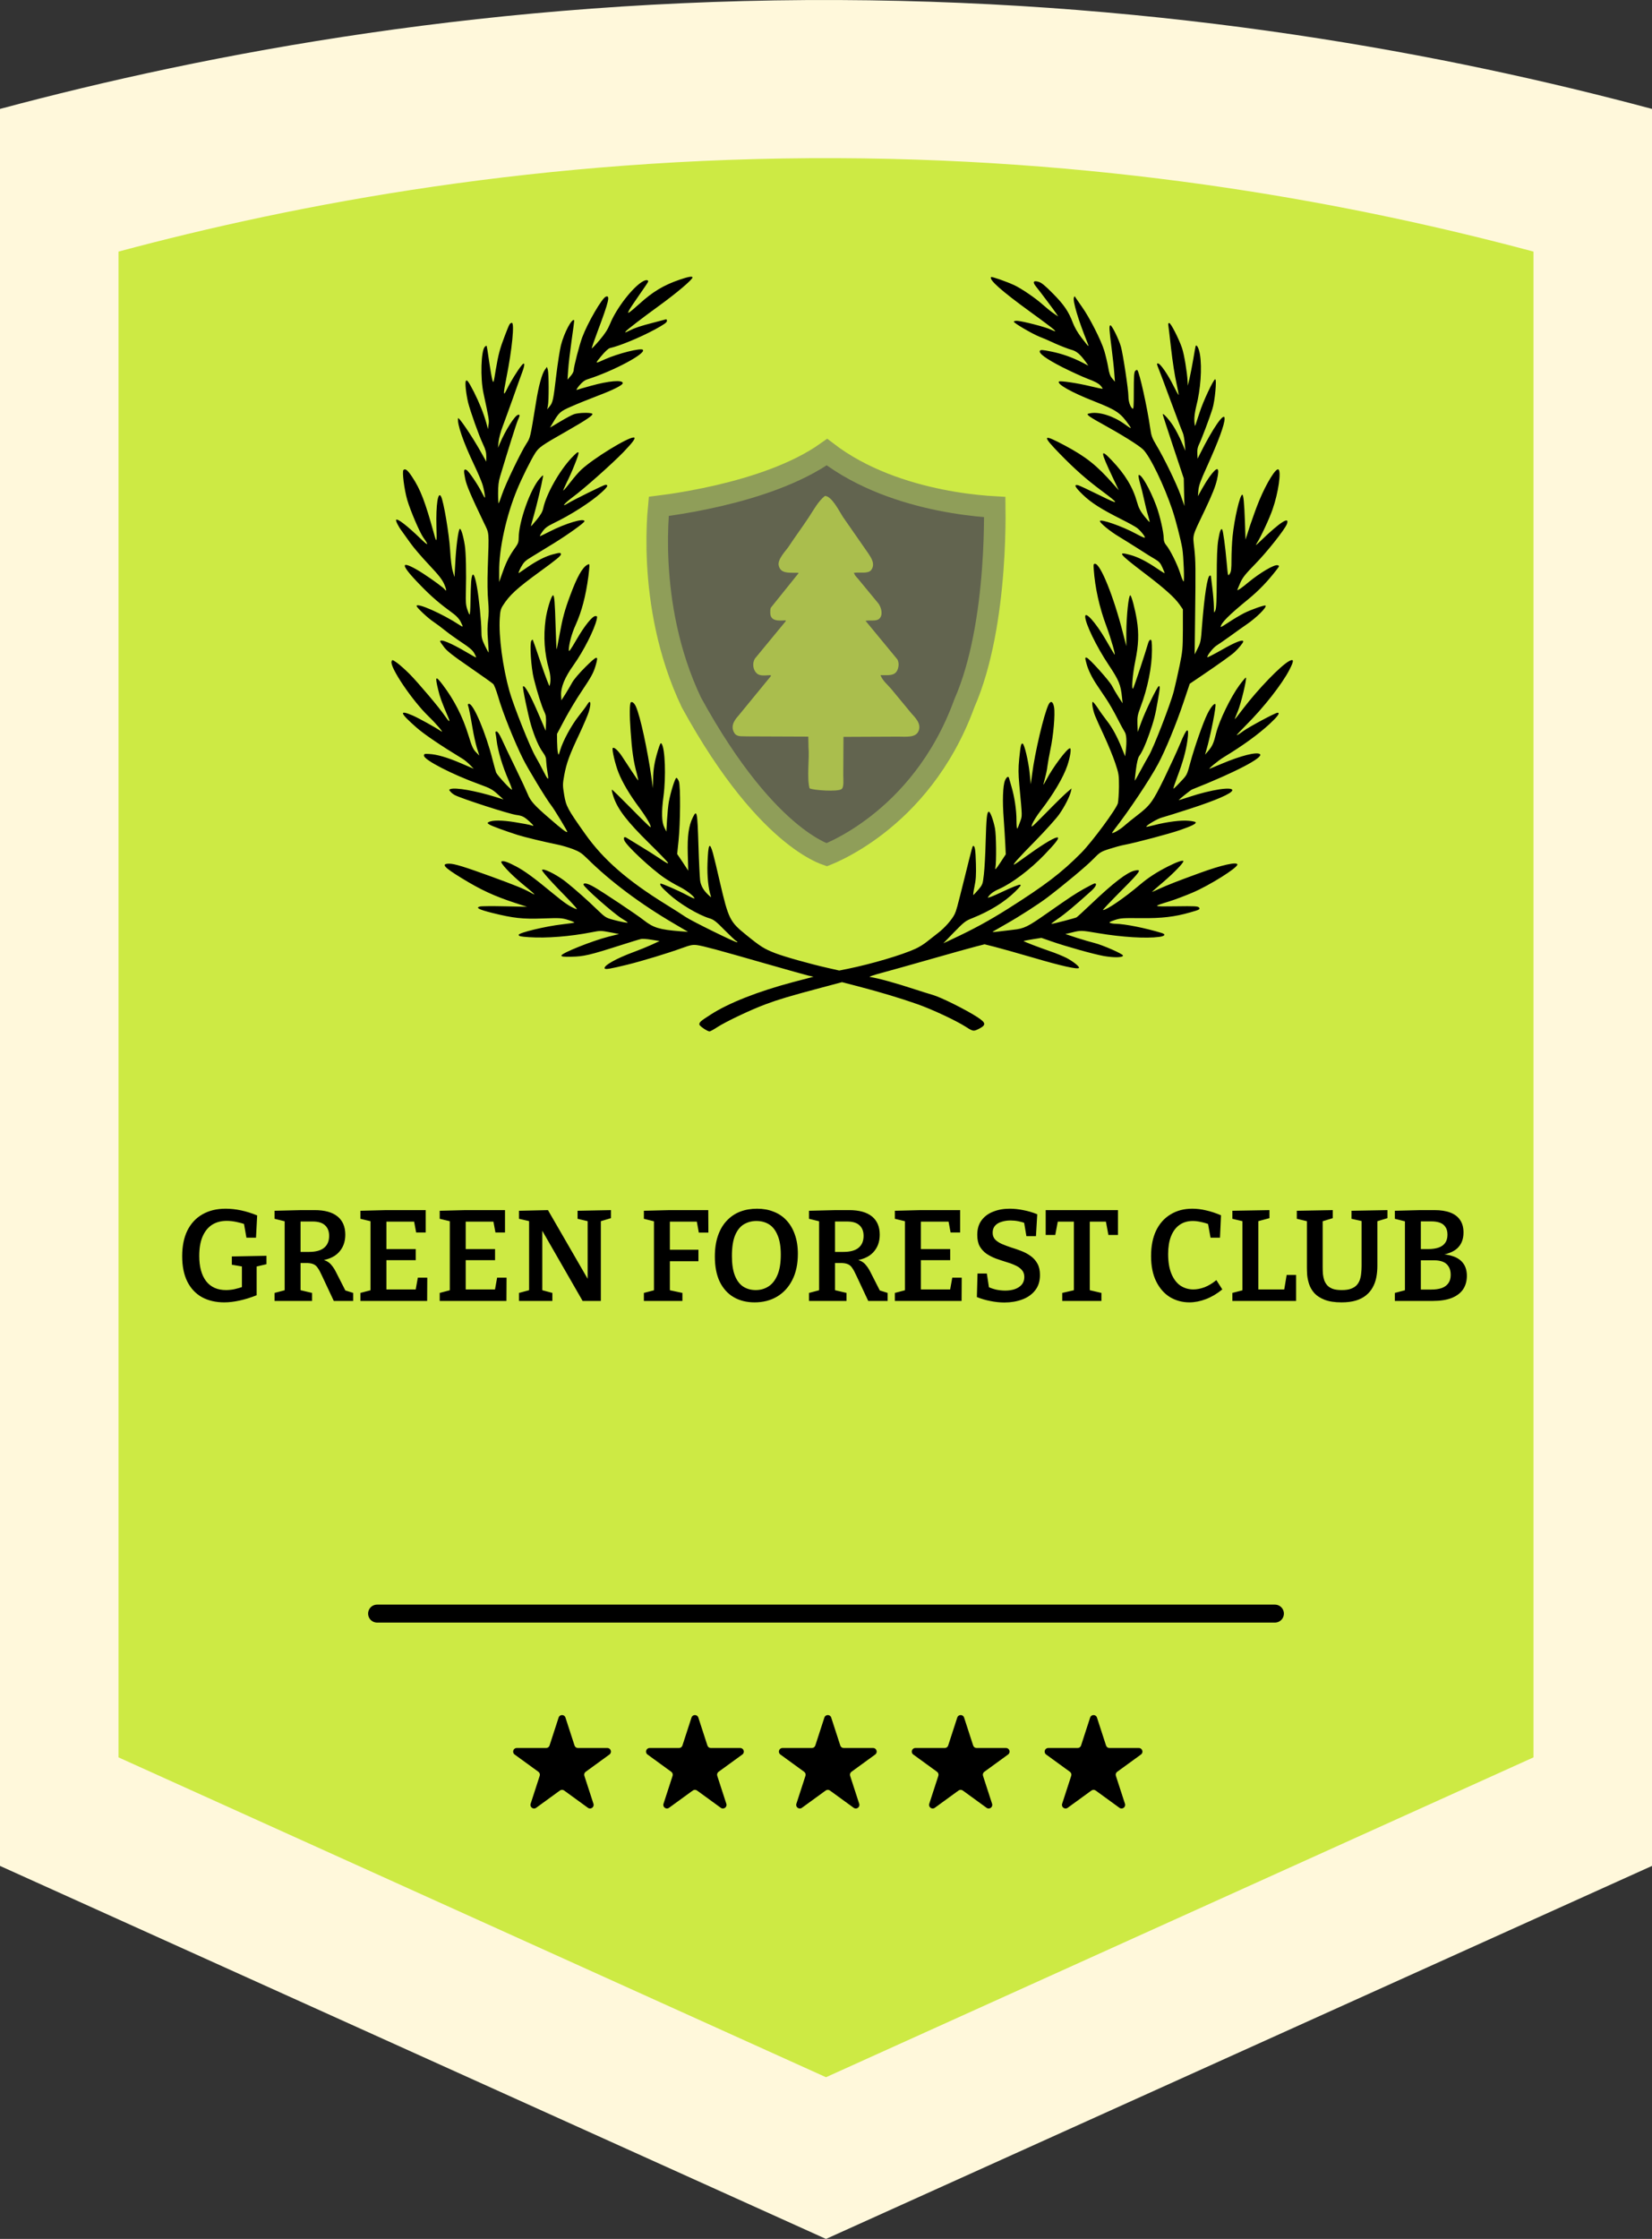<?xml version="1.0" encoding="UTF-8"?> <svg xmlns="http://www.w3.org/2000/svg" width="460" height="623" viewBox="0 0 460 623" fill="none"><rect x="0" y="0" width="460" height="623" fill="#333333" stroke="none"/><path d="M460 519.208L230 623.008L0 519.208V30.308C57.9 14.808 137.8 -0.392 233.5 0.008C325.9 0.408 403.3 15.108 460 30.308C460 193.308 460 356.208 460 519.208Z" fill="#FFF8DB"></path><path d="M427 489.008L230 578.008L33 489.008V70.008C82.6 56.708 151 43.708 233 44.008C312.2 44.308 378.4 57.008 427 70.008C427 209.708 427 349.308 427 489.008Z" fill="#CDEA44"></path><path d="M155.549 477.927C155.848 477.006 157.152 477.006 157.451 477.927L159.98 485.71C160.114 486.122 160.498 486.401 160.931 486.401H169.115C170.083 486.401 170.486 487.641 169.703 488.21L163.082 493.021C162.731 493.275 162.585 493.727 162.718 494.139L165.247 501.922C165.547 502.843 164.492 503.609 163.709 503.04L157.088 498.229C156.737 497.975 156.263 497.975 155.912 498.229L149.291 503.04C148.508 503.609 147.453 502.843 147.753 501.922L150.282 494.139C150.415 493.727 150.269 493.275 149.918 493.021L143.297 488.21C142.514 487.641 142.917 486.401 143.885 486.401H152.069C152.502 486.401 152.886 486.122 153.02 485.71L155.549 477.927Z" fill="black"></path><path d="M192.549 477.927C192.848 477.006 194.152 477.006 194.451 477.927L196.98 485.71C197.114 486.122 197.498 486.401 197.931 486.401H206.115C207.083 486.401 207.486 487.641 206.703 488.21L200.082 493.021C199.731 493.275 199.585 493.727 199.718 494.139L202.247 501.922C202.547 502.843 201.492 503.609 200.709 503.04L194.088 498.229C193.737 497.975 193.263 497.975 192.912 498.229L186.291 503.04C185.508 503.609 184.453 502.843 184.753 501.922L187.282 494.139C187.415 493.727 187.269 493.275 186.918 493.021L180.297 488.21C179.514 487.641 179.917 486.401 180.885 486.401H189.069C189.502 486.401 189.886 486.122 190.02 485.71L192.549 477.927Z" fill="black"></path><path d="M229.549 477.927C229.848 477.006 231.152 477.006 231.451 477.927L233.98 485.71C234.114 486.122 234.498 486.401 234.931 486.401H243.115C244.083 486.401 244.486 487.641 243.703 488.21L237.082 493.021C236.731 493.275 236.585 493.727 236.718 494.139L239.247 501.922C239.547 502.843 238.492 503.609 237.709 503.04L231.088 498.229C230.737 497.975 230.263 497.975 229.912 498.229L223.291 503.04C222.508 503.609 221.453 502.843 221.753 501.922L224.282 494.139C224.415 493.727 224.269 493.275 223.918 493.021L217.297 488.21C216.514 487.641 216.917 486.401 217.885 486.401H226.069C226.502 486.401 226.886 486.122 227.02 485.71L229.549 477.927Z" fill="black"></path><path d="M266.549 477.927C266.848 477.006 268.152 477.006 268.451 477.927L270.98 485.71C271.114 486.122 271.498 486.401 271.931 486.401H280.115C281.083 486.401 281.486 487.641 280.703 488.21L274.082 493.021C273.731 493.275 273.585 493.727 273.718 494.139L276.247 501.922C276.547 502.843 275.492 503.609 274.709 503.04L268.088 498.229C267.737 497.975 267.263 497.975 266.912 498.229L260.291 503.04C259.508 503.609 258.453 502.843 258.753 501.922L261.282 494.139C261.415 493.727 261.269 493.275 260.918 493.021L254.297 488.21C253.514 487.641 253.917 486.401 254.885 486.401H263.069C263.502 486.401 263.886 486.122 264.02 485.71L266.549 477.927Z" fill="black"></path><path d="M303.549 477.927C303.848 477.006 305.152 477.006 305.451 477.927L307.98 485.71C308.114 486.122 308.498 486.401 308.931 486.401H317.115C318.083 486.401 318.486 487.641 317.703 488.21L311.082 493.021C310.731 493.275 310.585 493.727 310.718 494.139L313.247 501.922C313.547 502.843 312.492 503.609 311.709 503.04L305.088 498.229C304.737 497.975 304.263 497.975 303.912 498.229L297.291 503.04C296.508 503.609 295.453 502.843 295.753 501.922L298.282 494.139C298.415 493.727 298.269 493.275 297.918 493.021L291.297 488.21C290.514 487.641 290.917 486.401 291.885 486.401H300.069C300.502 486.401 300.886 486.122 301.02 485.71L303.549 477.927Z" fill="black"></path><path d="M105 449H355" stroke="black" stroke-width="5" stroke-linecap="round"></path><path d="M62.428 362.396C60.076 362.396 58.012 361.916 56.236 360.956C54.484 359.972 53.128 358.532 52.168 356.636C51.208 354.716 50.728 352.352 50.728 349.544C50.728 346.76 51.208 344.384 52.168 342.416C53.152 340.448 54.544 338.948 56.344 337.916C58.168 336.86 60.34 336.332 62.86 336.332C64.228 336.332 65.644 336.488 67.108 336.8C68.596 337.112 70.096 337.58 71.608 338.204L71.284 344.396H68.62L67.864 340.112L68.548 340.76C67.636 340.448 66.712 340.196 65.776 340.004C64.84 339.812 63.964 339.716 63.148 339.716C61.54 339.716 60.16 340.088 59.008 340.832C57.88 341.576 57.004 342.68 56.38 344.144C55.78 345.584 55.48 347.36 55.48 349.472C55.48 352.472 56.116 354.812 57.388 356.492C58.684 358.148 60.532 358.976 62.932 358.976C63.7 358.976 64.492 358.892 65.308 358.724C66.148 358.532 67.012 358.28 67.9 357.968L67.36 358.904V351.74L68.08 352.532L64.552 351.92V349.616L74.2 349.436V351.776L70.996 352.532L71.464 351.74V360.416C69.832 361.064 68.248 361.556 66.712 361.892C65.2 362.228 63.772 362.396 62.428 362.396ZM76.456 362V359.768L79.876 358.868L79.264 359.768V339.068L80.092 340.04L76.456 339.14V336.908L83.872 336.728H87.616C90.424 336.728 92.548 337.316 93.988 338.492C95.428 339.668 96.148 341.36 96.148 343.568C96.148 345.584 95.524 347.24 94.276 348.536C93.052 349.832 91.144 350.612 88.552 350.876V350.372C89.488 350.42 90.256 350.588 90.856 350.876C91.456 351.164 91.948 351.56 92.332 352.064C92.74 352.544 93.124 353.132 93.484 353.828L96.4 359.552L95.14 358.76L98.344 359.768V362H92.944L89.668 355.016C89.236 354.056 88.84 353.324 88.48 352.82C88.144 352.292 87.712 351.932 87.184 351.74C86.68 351.524 85.96 351.428 85.024 351.452H82.936L83.692 350.804V359.768L83.08 358.868L86.896 359.768V362H76.456ZM83.692 349.472L82.936 348.356H86.068C87.892 348.356 89.272 347.984 90.208 347.24C91.168 346.472 91.648 345.356 91.648 343.892C91.648 342.62 91.264 341.636 90.496 340.94C89.752 340.244 88.6 339.896 87.04 339.896H82.936L83.692 339.212V349.472ZM116.346 355.52H118.974L118.938 362H100.362V359.768L103.782 358.868L103.17 359.768V339.068L103.782 339.968L100.362 339.14V336.908L107.526 336.728H118.542V342.956H115.878L115.194 339.284L116.058 339.932H106.878L107.598 339.212V348.284L106.878 347.564H115.77V350.66H106.878L107.598 349.868V359.516L106.878 358.796H116.49L115.626 359.516L116.346 355.52ZM138.424 355.52H141.052L141.016 362H122.44V359.768L125.86 358.868L125.248 359.768V339.068L125.86 339.968L122.44 339.14V336.908L129.604 336.728H140.62V342.956H137.956L137.272 339.284L138.136 339.932H128.956L129.676 339.212V348.284L128.956 347.564H137.848V350.66H128.956L129.676 349.868V359.516L128.956 358.796H138.568L137.704 359.516L138.424 355.52ZM160.826 336.908L170.114 336.728V338.96L166.658 340.004L167.306 339.032V362H162.23L150.386 341.408L150.998 341.372V359.768L150.314 358.832L153.806 359.768V362H144.518V359.768L148.01 358.832L147.326 359.768V339.068L147.794 339.896L144.518 339.14V336.908L152.582 336.728L164.282 356.96H163.634V339.032L164.318 339.968L160.826 339.14V336.908ZM179.288 362V359.768L182.6 358.904L182.096 359.552V339.068L182.744 340.004L179.288 339.14V336.908L186.452 336.728H197.216L197.252 342.992H194.588L193.94 339.428L194.768 339.932H185.804L186.524 339.212V348.392L185.804 347.744H194.48V350.948H185.804L186.524 350.228V359.552L185.948 358.904L190.016 359.768V362H179.288ZM210.104 362.396C207.896 362.396 205.964 361.916 204.308 360.956C202.652 359.996 201.356 358.568 200.42 356.672C199.508 354.776 199.052 352.436 199.052 349.652C199.052 347.444 199.34 345.512 199.916 343.856C200.492 342.176 201.308 340.784 202.364 339.68C203.42 338.552 204.656 337.712 206.072 337.16C207.512 336.608 209.096 336.332 210.824 336.332C212.504 336.332 214.028 336.608 215.396 337.16C216.788 337.688 217.976 338.48 218.96 339.536C219.968 340.592 220.748 341.9 221.3 343.46C221.876 345.02 222.164 346.832 222.164 348.896C222.164 351.728 221.648 354.152 220.616 356.168C219.608 358.16 218.204 359.696 216.404 360.776C214.604 361.856 212.504 362.396 210.104 362.396ZM210.428 358.976C211.724 358.976 212.888 358.652 213.92 358.004C214.976 357.356 215.816 356.312 216.44 354.872C217.088 353.432 217.412 351.512 217.412 349.112C217.412 346.88 217.112 345.08 216.512 343.712C215.936 342.32 215.144 341.312 214.136 340.688C213.128 340.064 211.952 339.752 210.608 339.752C209.336 339.752 208.172 340.064 207.116 340.688C206.084 341.312 205.268 342.344 204.668 343.784C204.092 345.2 203.804 347.108 203.804 349.508C203.804 351.74 204.08 353.552 204.632 354.944C205.184 356.336 205.952 357.356 206.936 358.004C207.944 358.652 209.108 358.976 210.428 358.976ZM225.272 362V359.768L228.692 358.868L228.08 359.768V339.068L228.908 340.04L225.272 339.14V336.908L232.688 336.728H236.432C239.24 336.728 241.364 337.316 242.804 338.492C244.244 339.668 244.964 341.36 244.964 343.568C244.964 345.584 244.34 347.24 243.092 348.536C241.868 349.832 239.96 350.612 237.368 350.876V350.372C238.304 350.42 239.072 350.588 239.672 350.876C240.272 351.164 240.764 351.56 241.148 352.064C241.556 352.544 241.94 353.132 242.3 353.828L245.216 359.552L243.956 358.76L247.16 359.768V362H241.76L238.484 355.016C238.052 354.056 237.656 353.324 237.296 352.82C236.96 352.292 236.528 351.932 236 351.74C235.496 351.524 234.776 351.428 233.84 351.452H231.752L232.508 350.804V359.768L231.896 358.868L235.712 359.768V362H225.272ZM232.508 349.472L231.752 348.356H234.884C236.708 348.356 238.088 347.984 239.024 347.24C239.984 346.472 240.464 345.356 240.464 343.892C240.464 342.62 240.08 341.636 239.312 340.94C238.568 340.244 237.416 339.896 235.856 339.896H231.752L232.508 339.212V349.472ZM265.162 355.52H267.79L267.754 362H249.178V359.768L252.598 358.868L251.986 359.768V339.068L252.598 339.968L249.178 339.14V336.908L256.342 336.728H267.358V342.956H264.694L264.01 339.284L264.874 339.932H255.694L256.414 339.212V348.284L255.694 347.564H264.586V350.66H255.694L256.414 349.868V359.516L255.694 358.796H265.306L264.442 359.516L265.162 355.52ZM276.404 343.028C276.404 343.796 276.644 344.432 277.124 344.936C277.604 345.416 278.228 345.824 278.996 346.16C279.788 346.496 280.652 346.82 281.588 347.132C282.548 347.42 283.484 347.744 284.396 348.104C285.332 348.464 286.184 348.92 286.952 349.472C287.744 350.024 288.38 350.732 288.86 351.596C289.34 352.436 289.58 353.492 289.58 354.764C289.58 356.516 289.124 357.956 288.212 359.084C287.324 360.212 286.124 361.052 284.612 361.604C283.124 362.156 281.48 362.432 279.68 362.432C278.432 362.432 277.148 362.3 275.828 362.036C274.532 361.796 273.26 361.424 272.012 360.92L272.192 354.368H274.784L275.468 358.832L275.036 358.04C275.804 358.4 276.608 358.676 277.448 358.868C278.288 359.036 279.104 359.12 279.896 359.12C280.88 359.12 281.768 358.988 282.56 358.724C283.376 358.436 284.024 358.016 284.504 357.464C284.984 356.888 285.224 356.18 285.224 355.34C285.224 354.524 284.984 353.864 284.504 353.36C284.048 352.832 283.424 352.4 282.632 352.064C281.864 351.704 281.012 351.392 280.076 351.128C279.14 350.84 278.204 350.528 277.268 350.192C276.332 349.832 275.468 349.388 274.676 348.86C273.908 348.308 273.284 347.624 272.804 346.808C272.348 345.968 272.12 344.9 272.12 343.604C272.12 341.972 272.516 340.628 273.308 339.572C274.1 338.492 275.18 337.688 276.548 337.16C277.916 336.608 279.452 336.332 281.156 336.332C282.356 336.332 283.604 336.464 284.9 336.728C286.22 336.968 287.528 337.352 288.824 337.88L288.464 343.964H285.8L285.116 339.896L285.656 340.436C285.008 340.172 284.312 339.968 283.568 339.824C282.848 339.68 282.116 339.608 281.372 339.608C280.508 339.608 279.692 339.728 278.924 339.968C278.156 340.184 277.544 340.544 277.088 341.048C276.632 341.552 276.404 342.212 276.404 343.028ZM295.783 362V359.768L299.851 358.832L299.023 359.948V339.212L299.923 339.932H293.695L294.703 339.068L293.839 343.64H291.175V336.728H311.299V343.64H308.635L307.807 339.212L308.779 339.932H302.551L303.451 339.212V359.948L302.659 358.832L306.691 359.768V362H295.783ZM331.173 362.396C329.229 362.396 327.441 361.916 325.809 360.956C324.201 359.972 322.917 358.52 321.957 356.6C320.997 354.68 320.517 352.316 320.517 349.508C320.517 346.748 320.985 344.384 321.921 342.416C322.881 340.448 324.225 338.948 325.953 337.916C327.681 336.86 329.697 336.332 332.001 336.332C333.249 336.332 334.521 336.488 335.817 336.8C337.137 337.088 338.529 337.544 339.993 338.168L339.705 344.396H337.077L336.285 340.076L337.041 340.832C336.153 340.472 335.289 340.208 334.449 340.04C333.633 339.848 332.865 339.752 332.145 339.752C330.681 339.752 329.433 340.124 328.401 340.868C327.393 341.588 326.613 342.644 326.061 344.036C325.533 345.404 325.269 347.036 325.269 348.932C325.269 351.116 325.569 352.94 326.169 354.404C326.769 355.868 327.597 356.972 328.653 357.716C329.733 358.436 330.945 358.796 332.289 358.796C333.273 358.796 334.317 358.592 335.421 358.184C336.525 357.752 337.617 357.092 338.697 356.204L340.353 358.796C338.889 359.996 337.365 360.896 335.781 361.496C334.221 362.096 332.685 362.396 331.173 362.396ZM358.271 354.764H360.899V362H343.151V359.768L346.499 358.904L345.959 359.768V339.068L346.499 339.932L343.151 339.14V336.908L353.483 336.728V338.96L349.883 339.932L350.387 339.068V359.516L349.667 358.796H358.127L357.479 359.516L358.271 354.764ZM376.329 336.908L386.337 336.728V338.96L383.025 339.968L383.529 338.852V352.244C383.529 353.348 383.433 354.404 383.241 355.412C383.049 356.42 382.713 357.356 382.233 358.22C381.777 359.06 381.165 359.792 380.397 360.416C379.653 361.04 378.705 361.532 377.553 361.892C376.425 362.228 375.093 362.396 373.557 362.396C371.637 362.396 370.065 362.156 368.841 361.676C367.617 361.196 366.657 360.572 365.961 359.804C365.289 359.036 364.809 358.208 364.521 357.32C364.233 356.432 364.053 355.58 363.981 354.764C363.933 353.948 363.909 353.252 363.909 352.676V338.852L364.413 339.932L361.101 339.14V336.908L371.109 336.728V338.96L367.833 339.968L368.301 338.852V352.676C368.301 353.3 368.325 353.924 368.373 354.548C368.445 355.148 368.565 355.712 368.733 356.24C368.925 356.768 369.213 357.248 369.597 357.68C369.981 358.088 370.497 358.412 371.145 358.652C371.793 358.868 372.621 358.976 373.629 358.976C374.661 358.976 375.501 358.856 376.149 358.616C376.821 358.376 377.361 358.04 377.769 357.608C378.177 357.152 378.477 356.636 378.669 356.06C378.861 355.484 378.981 354.872 379.029 354.224C379.101 353.576 379.137 352.916 379.137 352.244V338.852L379.569 339.86L376.329 339.14V336.908ZM400.169 349.364L400.457 348.932C402.137 348.956 403.565 349.184 404.741 349.616C405.941 350.048 406.853 350.708 407.477 351.596C408.125 352.484 408.449 353.624 408.449 355.016C408.449 356.456 408.101 357.704 407.405 358.76C406.709 359.792 405.653 360.596 404.237 361.172C402.821 361.724 401.045 362 398.909 362H388.397V359.768L391.817 358.868L391.205 359.768V339.068L391.961 340.04L388.397 339.14V336.908L395.453 336.728H399.413C401.165 336.728 402.641 336.956 403.841 337.412C405.041 337.868 405.953 338.564 406.577 339.5C407.201 340.412 407.513 341.564 407.513 342.956C407.513 344.852 406.913 346.34 405.713 347.42C404.513 348.476 402.665 349.124 400.169 349.364ZM398.549 339.86H394.913L395.633 339.176V348.212L394.913 347.564H397.721C398.801 347.564 399.737 347.432 400.529 347.168C401.321 346.904 401.933 346.484 402.365 345.908C402.821 345.308 403.049 344.528 403.049 343.568C403.049 342.656 402.857 341.936 402.473 341.408C402.113 340.856 401.597 340.46 400.925 340.22C400.253 339.98 399.461 339.86 398.549 339.86ZM398.549 358.832C399.629 358.832 400.577 358.7 401.393 358.436C402.209 358.148 402.833 357.704 403.265 357.104C403.721 356.504 403.949 355.712 403.949 354.728C403.949 353.768 403.745 352.988 403.337 352.388C402.953 351.788 402.425 351.356 401.753 351.092C401.081 350.828 400.313 350.696 399.449 350.696H394.913L395.633 349.904V359.552L394.913 358.832H398.549Z" fill="black"></path><path d="M189.295 77.807C184.784 79.345 181.749 81.184 178.059 84.533C176.774 85.686 175.516 86.757 175.243 86.894C174.778 87.169 174.778 87.141 175.188 86.318C175.434 85.824 176.692 83.957 177.977 82.118C179.262 80.278 180.382 78.631 180.437 78.466C180.656 77.89 180 77.78 179.152 78.219C176.364 79.674 171.662 85.686 169.885 90.079C169.229 91.671 168.49 92.824 166.959 94.636C165.811 95.981 164.827 97.025 164.772 96.942C164.718 96.887 165.456 94.718 166.44 92.11C169.557 83.792 169.967 82.063 168.682 82.557C167.616 82.969 163.624 89.832 162.121 93.867C161.328 95.981 159.742 102.131 159.742 103.064C159.742 103.394 159.359 104.135 158.867 104.656L158.02 105.645L158.211 102.927C158.293 101.417 158.758 97.711 159.168 94.691C159.606 91.671 159.934 89.173 159.879 89.118C159.277 88.459 157.09 92.577 156.188 96.091C155.888 97.272 155.313 100.978 154.903 104.3C154.083 111.3 153.947 111.986 153.044 113.085L152.361 113.908L152.552 112.947C152.853 111.657 152.826 103.97 152.552 102.927L152.306 102.103L151.787 102.79C150.939 103.888 149.983 107.319 149.244 112.014C147.604 122.062 147.686 121.732 146.538 123.517C144.98 125.933 140.715 134.8 139.813 137.518C139.375 138.836 138.938 139.961 138.856 140.044C138.774 140.153 138.692 138.918 138.692 137.326C138.692 135.212 138.829 133.949 139.266 132.549C141.398 125.438 143.695 118.108 144.16 117.01C144.816 115.473 144.816 115.418 144.324 115.418C143.476 115.418 140.797 119.591 139.129 123.517L138.665 124.615L138.829 122.885C138.938 121.897 139.43 120.058 139.977 118.63C140.496 117.23 141.781 113.743 142.793 110.888C143.804 108.006 144.98 104.711 145.417 103.558C146.237 101.362 146.155 100.539 145.226 101.692C144.078 103.119 142.137 106.276 141.234 108.143C140.086 110.531 140.059 109.9 141.016 105.068C142.574 97.326 143.339 89.64 142.492 89.832C141.918 89.969 141.863 90.079 140.66 93.181C139.157 97.107 138.801 98.48 138.036 102.927C137.434 106.715 137.407 106.743 137.079 105.672C136.915 105.068 136.505 102.707 136.177 100.456C135.876 98.177 135.548 96.283 135.493 96.228C135.439 96.146 135.22 96.283 135.001 96.503C133.935 97.574 133.716 105.206 134.619 109.378C136.15 116.489 136.232 116.955 136.04 118.163L135.876 119.399L135.384 117.587C134.701 115.116 133.416 111.932 131.967 109.076C130.436 106.111 130.026 105.562 129.725 106.002C129.424 106.468 129.78 109.598 130.354 112.041C131.01 114.594 133.334 121.156 134.482 123.572C135.193 125.054 135.411 125.905 135.411 127.003V128.458L133.962 125.878C131.529 121.513 127.62 115.748 127.538 116.406C127.292 118.081 129.014 123.05 132.049 129.419C133.006 131.423 134.017 133.784 134.291 134.635C134.783 136.09 135.193 138.479 134.974 138.479C134.919 138.479 134.564 137.82 134.154 137.024C133.088 134.882 130.518 131.094 129.916 130.792C129.124 130.353 129.042 130.902 129.534 133.235C129.916 135.102 131.119 137.902 134.755 145.479C136.259 148.609 136.177 147.593 135.821 157.97C135.685 161.951 135.739 165.245 135.931 167.222C136.122 169.418 136.122 170.928 135.903 172.575C135.712 174.14 135.685 175.87 135.876 178.148C136.013 179.96 136.095 181.498 136.068 181.553C136.013 181.608 135.548 180.756 135.001 179.631C134.181 177.901 134.045 177.352 134.045 175.595C134.045 173.097 133.361 166.289 132.787 163.214C132.104 159.398 131.475 158.821 131.201 161.731C131.119 162.775 131.037 165.3 131.01 167.359C130.983 169.446 130.873 171.066 130.737 171.011C130.627 170.928 130.327 170.242 130.08 169.473C129.725 168.403 129.643 167.359 129.725 164.751C129.862 159.371 129.752 153.77 129.424 151.739C129.014 149.103 128.331 146.852 128.003 147.181C127.593 147.593 126.991 152.205 126.773 156.598L126.554 160.578L126.089 159.014C125.788 158.08 125.488 155.719 125.324 152.974C125.05 148.554 123.519 139.467 122.809 138.149C121.961 136.557 121.36 140.483 121.524 146.522C121.66 151.052 121.578 151.244 120.84 148.499C118.352 139.494 117.095 136.228 114.771 132.714C113.514 130.819 112.858 130.27 112.338 130.792C111.928 131.204 112.557 136.228 113.404 139.138C114.306 142.185 116.849 148.115 117.888 149.597C119.528 151.903 119.255 151.986 117.068 149.844C113.322 146.248 110.725 144.244 110.315 144.628C110.096 144.848 110.944 146.55 111.873 147.758C112.283 148.334 113.35 149.817 114.252 151.08C115.127 152.343 117.478 155.06 119.419 157.119C122.234 160.112 123.109 161.237 123.711 162.583C124.093 163.516 124.34 164.285 124.203 164.285C124.066 164.285 123.929 164.175 123.875 164.065C123.738 163.708 120.649 161.429 117.778 159.563C115.099 157.833 113.131 156.927 112.776 157.257C112.393 157.668 113.869 159.59 117.095 162.885C120.157 166.042 122.344 167.908 126.39 170.873C127.155 171.45 127.948 172.328 128.276 173.015C129.042 174.552 129.014 174.607 127.975 173.921C123.164 170.764 116.001 167.606 116.001 168.622C116.001 169.034 119.145 171.999 120.649 172.987C121.469 173.536 123.027 174.689 124.066 175.54C125.132 176.391 127.21 177.874 128.714 178.862C130.791 180.235 131.611 180.949 132.076 181.8C132.432 182.431 132.623 182.953 132.541 182.953C132.459 182.953 131.229 182.266 129.834 181.443C125.542 178.917 122.563 177.682 122.563 178.478C122.563 178.56 123.027 179.274 123.629 180.043C124.422 181.141 126.089 182.431 130.791 185.671C134.154 187.977 137.106 190.091 137.352 190.338C137.598 190.585 138.2 192.122 138.692 193.797C139.922 198.134 143.23 206.37 145.663 211.229C147.003 213.92 152.17 222.458 153.509 224.132C154.384 225.258 158.075 231.353 157.965 231.49C157.747 231.737 156.407 230.694 152.962 227.701C148.78 224.105 147.686 222.87 146.921 220.92C146.62 220.179 145.116 216.912 143.531 213.673C141.945 210.433 140.223 206.837 139.703 205.656C139.075 204.284 138.555 203.543 138.282 203.543C137.981 203.543 137.872 203.707 137.981 204.009C138.036 204.284 138.2 205.19 138.282 206.013C138.637 208.978 139.922 213.234 141.644 217.187C142.246 218.587 142.656 219.74 142.547 219.74C142.137 219.74 138.419 215.677 138.145 214.963C138.009 214.551 137.544 212.959 137.161 211.422C135.302 204.037 131.857 195.856 130.6 195.856C130.354 195.856 130.217 196.02 130.299 196.185C130.545 196.899 131.037 199.37 131.584 202.637C131.885 204.449 132.432 206.919 132.787 208.1L133.47 210.241L132.514 209.28C131.748 208.484 131.365 207.688 130.409 204.503C128.796 199.315 126.472 194.785 123.301 190.585C121.25 187.894 121.086 188.086 122.016 191.957C122.481 193.961 123.027 195.444 124.886 199.781C125.433 201.127 125.023 200.88 123.875 199.205C122.426 197.036 116.548 190.091 114.088 187.592C112.803 186.302 111.19 184.874 110.479 184.38C109.249 183.529 109.194 183.529 109.03 184.078C108.511 185.671 114.799 194.95 119.309 199.315C121.469 201.401 123.82 204.147 122.836 203.488C121.387 202.472 116.603 199.836 114.908 199.095C110.999 197.421 111.299 198.354 116.029 202.499C118.243 204.421 122.672 207.413 128.85 211.175C129.37 211.477 130.272 212.245 130.873 212.849L131.912 213.92L128.413 212.41C124.586 210.763 121.66 209.912 119.473 209.802C118.216 209.72 118.052 209.774 118.052 210.269C118.052 211.449 125.925 215.512 133.47 218.23C136.505 219.328 137.134 219.685 138.555 220.975L140.196 222.458L138.009 221.771C132.322 220.014 126.8 219.054 125.406 219.575C124.968 219.74 124.996 219.795 125.46 220.316C125.734 220.646 126.281 221.058 126.663 221.25C128.632 222.266 141.808 226.521 143.777 226.768C145.417 226.988 145.964 227.262 147.413 228.58C148.698 229.76 148.807 229.98 147.905 229.65C147.549 229.513 145.554 229.129 143.476 228.799C139.758 228.195 137.079 228.168 136.04 228.772C135.657 228.964 135.685 229.074 136.259 229.431C136.888 229.843 140.496 231.16 144.16 232.341C146.073 232.945 151.322 234.208 155.067 234.976C156.352 235.223 158.348 235.827 159.524 236.267C161.3 236.953 161.984 237.392 163.515 238.902C169.857 245.189 178.305 251.531 187.764 257.049L191.591 259.3L189.404 259.135C183.608 258.668 181.968 258.174 179.262 256.06C177.457 254.605 167.561 248.017 165.401 246.809C163.624 245.793 162.476 245.546 162.476 246.15C162.476 246.809 170.732 254.084 173.111 255.566C174.04 256.115 174.778 256.637 174.778 256.692C174.778 256.884 173.083 256.555 170.677 255.923C168.764 255.401 168.49 255.237 166.44 253.26C163.734 250.625 160.234 247.522 157.665 245.463C155.642 243.816 152.224 241.977 151.24 241.977C150.721 241.977 150.803 242.142 151.842 243.404C152.47 244.201 154.849 246.754 157.118 249.06C159.824 251.833 161 253.178 160.508 252.986C158.703 252.299 157.336 251.393 153.81 248.483C148.67 244.228 146.019 242.306 143.667 241.071C141.426 239.89 140.223 239.451 139.649 239.698C139.047 239.918 142.137 243.24 145.526 246.013C149.272 249.115 149.518 249.362 147.686 248.346C145.636 247.22 143.804 246.479 136.778 243.899C129.37 241.208 126.527 240.33 125.105 240.33C122.727 240.33 123.547 241.291 128.44 244.283C133.935 247.66 137.653 249.362 143.613 251.311L146.757 252.327L140.578 252.189C137.161 252.107 134.045 252.135 133.634 252.244C132.35 252.574 133.334 253.095 137.052 254.029C142.902 255.484 145.554 255.786 151.267 255.566C155.942 255.401 156.462 255.429 158.184 255.978C159.223 256.307 160.016 256.637 159.934 256.719C159.852 256.774 158.321 257.021 156.544 257.213C151.951 257.735 144.433 259.547 144.433 260.123C144.433 260.508 144.898 260.618 147.303 260.782C152.17 261.112 158.758 260.59 164.909 259.382C167.096 258.943 167.37 258.943 169.803 259.41L172.372 259.904L169.42 260.645C164.8 261.826 156.325 265.23 156.325 265.889C156.325 266.191 156.899 266.273 159.195 266.218C162.476 266.163 164.362 265.724 172.591 263.088C175.516 262.155 178.195 261.331 178.551 261.276C178.879 261.194 180.164 261.276 181.421 261.496L183.663 261.853L181.476 262.869C180.273 263.418 178.059 264.324 176.555 264.873C171.662 266.657 167.944 268.744 168.381 269.485C168.6 269.814 169.912 269.595 174.641 268.442C178.961 267.371 186.014 265.23 190.005 263.775C192.274 262.951 192.876 262.841 194.051 262.979C195.856 263.226 200.093 264.379 212.915 268.057C218.792 269.732 224.233 271.269 225.053 271.462L226.529 271.791L220.952 273.246C211.11 275.854 202.854 279.094 197.824 282.36C195.008 284.172 194.735 284.419 194.735 285.078C194.762 285.49 196.949 287 197.578 287C197.769 287 198.726 286.478 199.683 285.847C202.089 284.282 209.087 280.96 213.243 279.423C216.879 278.078 219.804 277.199 228.88 274.783L234.457 273.301L238.722 274.399C245.31 276.129 250.778 277.776 255.453 279.423C259.581 280.878 266.114 283.925 268.958 285.737C270.953 287.027 271.09 287.027 272.621 286.259C274.671 285.188 274.562 284.584 272.047 282.964C268.958 280.96 262.068 277.529 259.799 276.87C258.678 276.54 256.464 275.854 254.879 275.332C249.274 273.493 244.381 272.148 242.166 271.846C241.866 271.791 243.397 271.269 245.584 270.693C247.771 270.116 253.976 268.359 259.389 266.822C264.802 265.285 270.352 263.72 271.691 263.39L274.152 262.759L276.886 263.445C278.389 263.83 283.31 265.202 287.821 266.52C295.475 268.771 300.014 269.787 300.424 269.348C300.724 269.046 298.811 267.508 296.952 266.547C295.968 266.053 293.999 265.23 292.578 264.763C289.324 263.637 284.923 261.963 285.032 261.853C285.087 261.798 286.208 261.578 287.547 261.359L289.981 260.974L292.742 261.935C296.815 263.363 304.606 265.532 307.367 266.026C310.265 266.52 312.698 266.465 312.698 265.889C312.698 265.449 307.067 262.979 304.77 262.402C303.868 262.182 301.681 261.551 299.877 260.974L296.651 259.904L298.51 259.465C300.916 258.861 301.052 258.861 305.755 259.657C312.425 260.782 319.123 261.194 322.786 260.7C324.399 260.48 324.7 259.986 323.442 259.602C318.904 258.229 313.327 257.104 310.621 257.049C310.129 257.049 309.445 256.939 309.144 256.829C308.707 256.664 308.98 256.5 310.402 256.005C312.042 255.456 312.671 255.429 317.783 255.484C323.524 255.539 327.078 255.127 331.37 253.892C334.022 253.15 334.268 253.013 333.858 252.519C333.557 252.162 332.682 252.107 327.434 252.189C320.763 252.272 320.79 252.299 325.684 250.789C327.27 250.295 330.14 249.197 332.081 248.373C336.729 246.397 344.547 241.51 344.547 240.577C344.547 239.726 340.146 240.687 334.022 242.938C328.035 245.107 324.973 246.314 322.759 247.33C321.665 247.852 320.763 248.236 320.763 248.181C320.763 248.154 322.185 246.891 323.934 245.409C326.832 242.938 329.511 240.165 329.511 239.643C329.511 239.232 327.762 239.808 325.329 241.044C322.157 242.636 319.752 244.201 317.483 246.122C313.163 249.801 308.16 253.233 307.121 253.233C306.957 253.233 309.254 250.817 312.206 247.852C317.647 242.389 318.057 241.785 315.952 242.251C313.819 242.746 310.101 245.573 303.814 251.558C301.791 253.48 299.959 255.154 299.768 255.264C299.385 255.484 293.261 257.076 292.769 257.076C292.605 257.076 293.452 256.417 294.655 255.594C296.569 254.303 299.221 252.08 303.896 247.879C305.126 246.754 305.563 245.82 304.825 245.82C304.661 245.82 303.294 246.507 301.818 247.33C299.221 248.813 298.127 249.527 291.648 254.056C286.126 257.927 285.196 258.394 282.08 258.723C280.576 258.888 278.608 259.135 277.706 259.245C276.722 259.382 276.229 259.382 276.476 259.217C276.694 259.08 278.389 258.119 280.248 257.049C284.158 254.825 289.297 251.503 291.648 249.719C296.542 245.985 302.556 240.961 304.333 239.122C306.247 237.173 306.465 237.008 308.844 236.239C310.211 235.8 312.07 235.278 312.972 235.114C316.307 234.482 325.602 232.011 328.609 230.968C331.835 229.843 333.175 229.184 332.929 228.799C332.847 228.662 331.972 228.47 330.988 228.388C329.019 228.168 324.864 228.69 321.31 229.623C320.189 229.898 319.26 230.117 319.205 230.062C318.931 229.815 322.212 227.839 323.47 227.509C324.317 227.289 328.008 226.136 331.698 224.929C338.642 222.677 342.962 220.783 343.126 219.932C343.344 218.806 337.248 219.712 331.152 221.744C329.566 222.266 328.254 222.677 328.226 222.65C328.117 222.568 331.48 219.877 331.917 219.685C343.809 214.991 352.092 210.68 350.808 209.829C349.851 209.17 345.477 210.296 340.255 212.492C338.642 213.179 337.111 213.81 336.893 213.892C336.072 214.222 339.216 211.614 340.775 210.68C346.133 207.441 350.343 204.366 353.514 201.456C355.81 199.315 356.521 198.326 355.728 198.326C355.127 198.326 347.691 202.307 346.105 203.488C345.231 204.147 344.438 204.641 344.383 204.558C344.328 204.503 345.449 203.295 346.871 201.868C351.819 196.954 356.986 190.365 359.036 186.384C360.321 183.886 360.321 183.255 359.036 183.914C356.685 185.122 350.233 191.82 346.105 197.256C344.875 198.903 343.836 200.193 343.809 200.138C343.782 200.111 344.164 199.095 344.684 197.887C345.531 195.883 347.226 188.855 346.926 188.553C346.844 188.471 346.023 189.432 345.094 190.695C342.743 193.879 339.517 200.495 338.67 203.872C337.931 206.864 337.576 207.633 336.373 209.033L335.553 209.994L335.936 208.621C337.057 204.833 338.752 196.24 338.423 195.938C338.123 195.609 337.084 196.844 336.209 198.628C335.034 200.962 332.573 207.99 331.425 212.273C330.523 215.649 330.523 215.649 328.718 217.544C327.734 218.614 326.832 219.465 326.75 219.465C326.641 219.465 327.106 218.065 327.762 216.336C329.347 212.135 330.195 209.116 330.632 206.096C331.206 201.95 330.495 202.307 328.554 207.084C327.844 208.814 325.903 213.014 324.262 216.418C320.927 223.226 320.298 224.077 316.553 226.96C315.378 227.866 313.792 229.129 313.054 229.788C311.96 230.776 310.211 231.819 309.637 231.819C309.582 231.819 309.883 231.353 310.32 230.776C314.393 225.56 320.134 216.94 322.458 212.602C324.426 208.978 327.516 201.484 329.484 195.609L331.288 190.255L334.706 187.949C339.599 184.627 342.934 182.239 343.727 181.498C344.848 180.482 346.187 178.835 346.187 178.505C346.187 177.819 344 178.643 340.282 180.784C338.095 182.019 336.264 182.953 336.209 182.898C335.908 182.623 337.822 180.18 338.752 179.631C339.298 179.301 341.048 178.066 342.634 176.94C344.219 175.787 346.187 174.387 347.035 173.811C349.769 171.971 352.831 168.952 352.393 168.512C352.174 168.293 348.484 169.583 346.434 170.599C345.313 171.175 343.372 172.328 342.141 173.152C340.911 173.976 339.9 174.58 339.9 174.47C339.982 173.344 342.087 171.23 347.664 166.673C350.589 164.257 352.885 161.869 355.428 158.602C356.275 157.504 356.303 157.449 355.756 157.284C354.854 157.01 350.89 159.343 347.554 162.088C345.832 163.543 344.547 164.422 344.547 164.175C344.547 164.065 344.93 163.159 345.367 162.143C346.051 160.633 346.844 159.672 349.577 156.872C352.831 153.55 357.724 147.374 358.326 145.836C359.2 143.503 356.467 145.26 350.999 150.531C349.632 151.848 349.468 151.931 349.987 151.107C351.081 149.405 353.514 144.189 354.362 141.691C355.947 137.161 356.822 131.149 355.974 130.627C355.264 130.188 352.667 134.388 350.644 139.247C349.96 140.867 348.839 143.969 348.101 146.166L346.816 150.146L346.652 145.205C346.461 139.906 346.242 137.655 345.914 137.655C345.258 137.655 343.7 144.381 343.208 149.295C343.044 150.942 342.907 153.798 342.907 155.609C342.907 158.355 342.825 159.069 342.415 159.672C341.923 160.414 341.923 160.414 341.567 156.515C341.185 152.123 340.556 147.566 340.31 147.319C339.954 146.962 339.626 147.84 339.216 150.284C338.916 152.205 338.806 155.06 338.806 160.99C338.779 167.25 338.697 169.281 338.396 169.913C338.041 170.709 338.041 170.654 338.013 168.814C337.986 167.744 337.795 165.383 337.576 163.598C337.357 161.786 337.166 160.276 337.166 160.222C337.166 160.194 337.057 160.167 336.893 160.167C336.209 160.167 335.362 165.657 334.678 174.442C334.405 178.313 334.295 178.862 333.503 180.4L332.655 182.102L332.765 172.575C332.956 157.723 332.929 156.131 332.546 152.562C332.108 148.636 331.835 149.57 335.58 141.746C337.549 137.6 338.423 135.376 338.861 133.537C339.708 129.831 339.052 129.584 336.756 132.714C336.264 133.4 335.334 134.882 334.706 136.008L333.557 138.067L333.694 136.42C333.803 135.102 334.295 133.757 336.072 129.858C339.326 122.638 340.993 118.136 340.993 116.461C340.993 114.43 337.767 119.042 334.159 126.262L333.475 127.635L333.393 126.207C333.339 125.219 333.475 124.478 333.831 123.736C334.514 122.391 336.783 116.406 337.603 113.771C338.287 111.602 338.861 105.535 338.369 105.535C337.904 105.535 335.006 111.684 333.995 114.869C333.421 116.599 332.901 118.218 332.819 118.438C332.737 118.658 332.628 118.081 332.573 117.148C332.518 116.077 332.71 114.649 333.065 113.194C334.323 108.308 334.733 102.405 334.131 98.644C333.858 97.025 333.284 95.844 332.956 96.228C332.901 96.283 332.6 97.93 332.272 99.907C331.944 101.856 331.452 104.327 331.206 105.398L330.741 107.319L330.687 106.084C330.523 103.366 329.73 98.589 329.129 96.832C328.226 94.197 326.012 89.887 325.575 89.887C325.356 89.887 325.247 90.079 325.301 90.353C325.356 90.628 325.711 93.62 326.094 97.025C326.477 100.429 327.133 104.711 327.57 106.551C327.98 108.418 328.254 109.927 328.172 109.9C328.09 109.9 327.434 108.692 326.695 107.237C325.274 104.327 323.087 101.142 322.485 101.142C322.021 101.142 322.021 101.115 322.813 103.119C323.196 104.08 324.235 106.825 325.11 109.241C327.324 115.198 328.937 119.509 329.375 120.497C329.566 120.936 329.812 122.254 329.894 123.379L330.058 125.438L328.992 122.913C328.39 121.54 327.379 119.564 326.695 118.52C325.52 116.708 323.77 114.787 323.77 115.308C323.77 115.446 325.083 119.509 326.695 124.34L329.621 133.125L329.703 136.969L329.812 140.812L328.746 137.792C327.625 134.635 324.18 127.525 321.939 123.791C320.79 121.87 320.572 121.266 320.271 119.124C319.451 113.359 317.291 103.613 316.69 102.982C316.58 102.872 316.307 102.982 316.088 103.229C315.788 103.586 315.706 104.821 315.706 108.857C315.706 113.249 315.651 113.963 315.323 113.689C314.667 113.139 314.202 111.657 314.202 110.202C314.202 108.445 312.698 98.48 312.124 96.475C311.55 94.416 309.555 90.381 309.172 90.518C308.789 90.655 308.844 91.589 309.527 96.887C309.828 99.303 310.183 102.378 310.265 103.751L310.457 106.221L309.691 105.315C309.117 104.629 308.844 103.888 308.57 102.158C308.352 100.923 307.86 98.864 307.477 97.574C306.629 94.746 303.376 88.322 301.326 85.467C300.506 84.314 299.713 83.133 299.521 82.859C299.248 82.365 299.193 82.365 299.029 82.804C298.674 83.737 300.232 89.008 302.693 95.103C303.403 96.86 303.321 96.777 301.107 93.922C300.096 92.605 299.193 91.04 298.729 89.804C297.553 86.675 296.241 84.753 293.152 81.651C291.019 79.482 290.008 78.658 289.188 78.411C287.793 77.999 287.465 78.439 288.368 79.592C289.871 81.459 293.644 86.51 294.136 87.279L294.655 88.075L293.343 87.169C292.605 86.675 291.265 85.577 290.336 84.753C288.368 82.969 284.322 80.223 282.353 79.317C280.057 78.274 276.175 76.929 275.983 77.094C275.3 77.807 278.799 80.909 286.891 86.784C290.281 89.228 293.261 91.479 293.562 91.808C294.027 92.33 293.972 92.33 292.578 91.699C291.074 90.985 285.005 89.42 283.337 89.283C282.818 89.228 282.353 89.338 282.299 89.502C282.189 89.832 287.383 92.879 289.461 93.703C290.227 93.977 292.195 94.828 293.835 95.597C295.503 96.338 297.498 97.107 298.319 97.326C299.768 97.683 300.861 98.644 302.501 100.95L303.048 101.746L301.408 100.895C298.455 99.385 295.694 98.425 292.714 97.821C290.281 97.326 289.762 97.299 289.57 97.601C289.133 98.287 291.238 99.825 295.776 102.158C298.182 103.366 301.353 104.821 302.857 105.398C304.743 106.084 305.837 106.661 306.356 107.21C306.793 107.676 307.094 108.116 307.012 108.17C306.957 108.225 305.454 107.923 303.65 107.484C300.096 106.606 295.175 105.892 294.874 106.166C294.218 106.853 298.346 109.186 304.716 111.684C310.921 114.128 312.015 114.869 314.475 118.41C315.186 119.426 315.049 119.371 313.081 117.971C309.992 115.748 306.11 114.54 303.65 114.979C302.665 115.171 302.638 115.198 303.157 115.693C303.431 115.967 304.962 116.901 306.547 117.752C312.179 120.854 317.1 123.901 318.303 125.082C320.244 126.976 324.208 135.184 326.477 141.993C327.434 144.875 328.773 150.119 329.211 152.617C329.566 154.758 329.839 161.814 329.566 161.814C329.457 161.814 328.992 160.743 328.582 159.398C327.762 156.872 325.848 153.056 324.727 151.684C324.262 151.162 324.044 150.558 324.044 149.872C324.044 148.142 322.977 143.448 321.939 140.675C320.216 136.063 317.674 131.643 317.045 132.219C316.936 132.329 317.127 133.318 317.428 134.416C317.756 135.514 318.275 137.6 318.576 139.028C318.877 140.455 319.369 142.432 319.67 143.393C319.97 144.381 320.162 145.232 320.107 145.26C320.052 145.315 319.369 144.546 318.576 143.558C317.51 142.185 317.018 141.224 316.635 139.796C315.46 135.569 313.3 132 309.527 128.047C306.274 124.642 306.329 125.466 309.965 133.125L311.523 136.42L309.937 134.635C305.399 129.502 302.447 127.141 296.542 123.983C290.254 120.634 290.008 121.046 295.147 126.317C299.303 130.572 302.365 133.29 306.821 136.612C311.933 140.428 311.796 140.593 306.083 137.765C303.239 136.365 300.615 135.129 300.205 135.02C298.893 134.718 299.303 135.541 301.599 137.737C303.923 139.961 306.684 141.691 312.288 144.518C314.175 145.452 316.088 146.522 316.58 146.879C317.619 147.675 318.986 149.405 318.767 149.625C318.685 149.707 317.592 149.213 316.334 148.527C312.562 146.468 306.274 144.271 306.274 145.013C306.274 145.534 309.199 147.923 311.523 149.295C312.78 150.064 315.268 151.601 317.072 152.754C318.877 153.935 320.954 155.225 321.693 155.637C322.759 156.268 323.142 156.708 323.661 157.888C324.016 158.684 324.317 159.425 324.317 159.508C324.317 159.563 323.415 159.041 322.349 158.3C319.178 156.158 316.936 155.033 314.776 154.429C311.003 153.386 311.496 154.017 318.439 159.316C324.18 163.653 327.078 166.261 328.418 168.183L329.375 169.556V175.211C329.347 180.537 329.293 181.168 328.472 185.149C327.98 187.482 327.27 190.695 326.859 192.287C325.985 195.773 321.146 208.264 319.834 210.378C319.342 211.229 318.275 213.124 317.483 214.606C316.69 216.089 316.034 217.269 315.979 217.214C315.952 217.159 316.088 215.787 316.307 214.139C316.553 212.218 316.854 210.9 317.182 210.433C318.057 209.198 318.904 207.331 319.97 204.339C321.283 200.66 321.72 198.93 322.403 194.895C323.032 191.216 323.06 190.914 322.677 190.914C322.294 190.914 318.877 197.942 317.756 201.072L316.799 203.68L316.717 201.456C316.662 199.507 316.744 198.958 317.565 196.789C319.56 191.546 320.763 185.561 320.763 181.004C320.763 178.56 320.681 178.011 320.353 178.011C320.134 178.011 319.861 178.423 319.724 178.89C319.041 181.306 315.733 191.353 315.514 191.573C314.995 192.177 315.35 187.702 316.116 183.968C317.045 179.439 317.155 176.282 316.553 172.521C316.088 169.583 315.049 165.657 314.721 165.657C314.257 165.657 313.655 171.313 313.628 176.089V179.796L312.671 176.089C310.074 165.904 306.411 156.872 304.907 156.872C304.497 156.872 304.442 157.064 304.552 158.437C304.907 163.516 306.137 169.061 308.051 174.168C309.391 177.764 310.839 182.87 310.293 182.074C310.101 181.8 308.98 179.905 307.778 177.819C305.126 173.289 302.173 169.967 302.173 171.56C302.173 173.454 305.317 179.96 308.707 185.012C311.578 189.322 312.07 190.53 312.425 194.071L312.589 195.691L311.441 193.934C310.812 192.946 309.992 191.573 309.637 190.859C308.953 189.487 303.267 183.145 302.583 183.008C302.091 182.898 302.091 183.008 302.556 184.737C302.993 186.384 304.06 188.581 305.454 190.64C306.001 191.463 307.149 193.138 307.942 194.346C308.762 195.554 310.156 197.97 311.031 199.699C311.906 201.429 312.862 203.186 313.136 203.597C313.683 204.366 313.792 206.233 313.464 209.006L313.3 210.461L312.425 208.319C311.085 204.97 309.719 202.472 308.188 200.523C307.422 199.534 306.274 197.97 305.673 197.009C305.044 196.075 304.415 195.307 304.278 195.307C303.923 195.307 304.306 197.613 304.907 199.123C305.18 199.809 306.301 202.362 307.45 204.778C308.57 207.194 309.965 210.598 310.539 212.328C311.55 215.347 311.578 215.649 311.578 218.916C311.55 220.811 311.414 222.87 311.277 223.501C310.867 225.093 304.114 234.235 301.08 237.31C295.53 242.91 290.992 246.342 280.713 252.848C275.355 256.225 271.063 258.559 265.13 261.331L262.67 262.484L265.677 259.382C268.466 256.527 268.848 256.225 270.817 255.456C275.601 253.535 279.592 251.091 282.627 248.154C284.13 246.671 284.431 246.26 284.048 246.177C283.775 246.095 281.588 246.973 279.209 248.099C276.448 249.417 274.917 249.993 275.081 249.719C275.546 248.868 276.585 248.071 278.17 247.385C281.806 245.765 286.837 241.977 290.828 237.831C293.89 234.647 294.929 233.302 294.546 233.055C294.054 232.753 290.883 234.592 286.673 237.612C284.404 239.259 282.463 240.604 282.353 240.604C281.943 240.604 283.474 238.875 288.231 234.043C291.074 231.133 294.109 227.784 294.929 226.603C296.46 224.434 297.854 221.662 298.209 220.179L298.373 219.383L297.061 220.509C296.35 221.113 293.753 223.638 291.347 226.109C287.055 230.447 286.946 230.556 287.438 229.266C287.739 228.525 288.75 226.905 289.707 225.67C293.288 221.058 296.104 216.308 297.225 212.959C297.991 210.653 298.373 208.21 297.936 208.21C297.143 208.21 293.179 213.481 291.375 216.94C290.965 217.708 290.582 218.367 290.555 218.367C290.5 218.367 290.691 217.571 290.965 216.583C291.238 215.594 291.566 214.085 291.648 213.234C291.757 212.355 292.14 210.241 292.496 208.512C293.316 204.723 293.835 198.711 293.507 196.817C293.234 195.197 292.578 194.84 291.976 196.048C290.719 198.601 288.176 209.253 287.383 215.485L287.028 218.23L286.7 215.073C286.345 211.751 285.251 207.084 284.759 206.919C284.322 206.755 284.185 207.359 283.802 211.092C283.529 213.865 283.556 215.265 283.829 218.422C284.677 227.619 284.677 226.878 284.048 228.662C283.747 229.568 283.392 230.419 283.255 230.556C283.146 230.721 283.037 229.65 283.037 228.223C283.037 225.368 282.49 221.717 281.615 218.779C281.314 217.708 281.014 216.693 280.959 216.5C280.795 215.869 280.276 216.171 279.838 217.187C279.237 218.642 279.1 222.952 279.483 227.839C279.647 230.09 279.838 233.247 279.92 234.839L280.057 237.722L278.526 240.055C277.35 241.84 277.022 242.197 277.159 241.538C277.487 239.89 277.405 232.259 277.05 230.474C276.585 228.113 275.683 225.725 275.3 225.862C274.808 226.027 274.644 227.646 274.453 234.29C274.371 237.694 274.152 241.73 273.96 243.295C273.66 246.04 273.605 246.15 272.43 247.55C271.773 248.319 271.117 249.005 271.035 249.06C270.926 249.087 271.063 248.044 271.336 246.726C271.746 244.805 271.828 243.487 271.746 240.33C271.637 236.514 271.473 235.388 271.008 235.388C270.789 235.388 270.735 235.58 268.575 244.31C266.388 253.041 266.306 253.315 265.841 254.331C265.158 255.786 263.08 258.174 261.276 259.547C260.401 260.233 258.979 261.331 258.159 261.99C257.339 262.677 255.863 263.583 254.879 264.022C251.024 265.779 242.713 268.222 236.015 269.595L233.692 270.061L230.411 269.32C225.463 268.195 218.492 266.245 215.785 265.202C212.778 264.022 211.794 263.418 207.775 260.151C203.21 256.472 202.854 255.731 200.476 245.546C199.71 242.142 198.808 238.463 198.508 237.365C197.578 234.07 197.195 234.784 197.004 240.192C196.867 243.789 197.25 247.413 197.933 249.334C198.097 249.746 198.015 249.719 197.496 249.252C195.992 247.934 195.172 246.562 194.954 245.024C194.844 244.173 194.626 239.836 194.489 235.388C194.188 225.78 194.051 225.121 192.903 227.482C191.755 229.843 191.372 232.588 191.509 237.639L191.646 242.279L190.115 239.945L188.556 237.639L188.939 233.961C189.459 228.909 189.513 218.834 189.049 217.461C188.83 216.912 188.529 216.446 188.338 216.446C187.982 216.446 186.698 220.536 186.233 223.144C186.069 224.05 185.85 226.274 185.741 228.086L185.549 231.407L184.948 230.172C184.237 228.662 184.155 225.972 184.757 221.524C185.467 216.144 185.194 208.292 184.237 206.974C183.964 206.562 183.8 206.864 183.171 208.923C182.241 211.998 181.886 214.03 181.859 216.995L181.804 219.328L181.449 216.72C180.3 208.649 178.305 199.37 177.075 196.624C176.664 195.664 175.981 195.114 175.653 195.444C175.298 195.773 175.27 198.985 175.598 203.488C175.954 208.759 176.391 211.888 177.266 215.045C177.567 216.144 177.758 217.104 177.703 217.159C177.676 217.214 176.856 216.034 175.899 214.579C174.942 213.124 173.712 211.257 173.193 210.461C172.099 208.814 170.978 207.798 170.623 208.155C170.322 208.457 171.306 212.712 172.236 215.018C173.302 217.708 175.352 221.167 177.949 224.654C180.109 227.564 181.585 230.172 181.093 230.172C180.984 230.172 178.578 227.839 175.762 224.956C172.946 222.101 170.541 219.74 170.404 219.74C170.267 219.74 170.486 220.701 170.896 221.909C172.099 225.313 174.696 228.662 180.601 234.482C183.39 237.228 185.823 239.726 185.987 240.055C186.205 240.467 185.522 240.138 183.772 238.93C182.378 237.996 179.89 236.404 178.223 235.416C176.555 234.4 174.915 233.412 174.587 233.192C173.849 232.725 173.575 232.945 173.821 233.796C174.259 235.169 181.175 241.647 185.003 244.283C186.041 244.997 187.9 246.095 189.103 246.699C191.099 247.687 193.368 249.444 193.368 249.993C193.368 250.103 192.466 249.719 191.4 249.142C188.857 247.77 184.1 245.711 183.909 245.875C183.608 246.177 184.21 246.946 186.233 248.758C189.185 251.476 194.489 254.633 197.66 255.566C198.726 255.896 199.464 256.445 201.706 258.751C203.21 260.261 204.659 261.633 204.932 261.798C205.205 261.935 205.369 262.127 205.287 262.21C205.069 262.429 192.657 256.335 190.908 255.154C190.087 254.578 187.572 252.986 185.303 251.585C174.614 244.969 167.998 239.177 162.968 232.094C158.02 225.121 157.61 224.325 157.09 221.167C156.653 218.532 156.653 218.23 157.118 215.677C157.747 212.3 158.567 210.049 161.328 204.229C162.531 201.648 163.706 198.903 163.952 198.079C164.69 195.581 164.444 194.483 163.515 196.048C163.269 196.487 162.203 197.915 161.109 199.287C159.059 201.895 156.79 206.096 155.997 208.704C155.56 210.214 155.532 210.241 155.341 209.445C155.231 208.978 155.149 207.633 155.122 206.425L155.095 204.229L157.282 200.111C158.512 197.832 160.59 194.373 161.929 192.397C164.718 188.224 165.265 187.235 165.893 185.067C166.713 182.239 166.331 182.321 163.023 185.588C161.273 187.318 159.742 189.13 159.305 189.953C158.895 190.695 158.075 192.122 157.446 193.11L156.325 194.867L156.243 193.577C156.106 191.271 157.227 188.526 159.742 185.012C162.503 181.141 165.565 175.101 166.167 172.301C166.331 171.532 166.276 171.422 165.811 171.422C164.936 171.422 162.749 174.14 160.48 178.066C158.785 180.976 158.375 181.525 158.375 180.894C158.403 179.274 159.195 176.254 160.262 173.948C161.984 170.16 163.105 165.849 163.843 160.359C163.98 159.178 164.116 157.888 164.116 157.531C164.116 156.927 164.062 156.872 163.515 157.174C162.175 157.888 160.644 160.606 158.813 165.575C157.254 169.72 156.653 171.944 155.778 176.748C155.395 178.862 155.04 180.619 154.985 180.674C154.931 180.729 154.821 177.901 154.712 174.387C154.521 167.661 154.357 165.657 154.001 165.657C153.537 165.657 152.279 169.72 151.924 172.356C151.267 177.215 151.596 181.772 152.88 186.329C153.345 188.032 153.4 189.679 153.017 190.887C152.962 191.079 151.896 188.306 150.666 184.71C149.463 181.086 148.397 178.094 148.342 178.011C148.288 177.956 148.096 178.066 147.96 178.286C147.44 179.054 147.878 185.808 148.643 188.855C149.518 192.397 150.912 196.817 151.596 198.134C152.006 198.958 152.088 199.617 152.033 201.264L151.951 203.35L150.201 199.26C147.741 193.495 146.101 190.53 145.636 190.996C145.417 191.216 147.085 199.178 147.878 201.813C148.862 205.08 150.065 207.853 151.158 209.335C151.869 210.323 152.088 210.9 152.088 211.806C152.115 212.465 152.279 213.92 152.47 215.045C152.88 217.406 152.662 217.269 151.131 214.249C150.639 213.261 149.737 211.586 149.108 210.516C147.604 207.935 143.039 196.515 141.836 192.259C140.004 185.753 138.829 177.023 139.157 172.026C139.266 170.105 139.43 169.418 140.004 168.54C141.863 165.602 143.859 163.763 150.311 159.069C154.958 155.692 156.188 154.676 156.188 154.237C156.188 153.743 155.86 153.743 153.919 154.264C151.951 154.786 149.518 155.994 146.893 157.806C145.773 158.574 144.679 159.316 144.488 159.453C144.269 159.563 144.515 158.904 145.007 157.943C145.855 156.406 146.155 156.076 148.26 154.813C149.545 154.017 152.252 152.37 154.275 151.135C158.184 148.719 162.749 145.452 162.749 145.04C162.749 144.052 157.419 145.644 152.908 147.977C151.623 148.636 150.475 149.185 150.365 149.185C150.229 149.185 150.557 148.609 151.049 147.923C151.76 146.907 152.416 146.44 154.138 145.589C158.895 143.31 164.444 139.769 167.37 137.133C169.201 135.486 169.529 134.91 168.572 134.91C168.162 134.91 159.578 139.138 157.856 140.208C156.216 141.224 157.254 139.989 159.387 138.396C162.667 135.98 170.377 129.117 173.63 125.768C176.364 122.913 177.184 121.732 176.446 121.732C174.723 121.732 165.374 127.47 161.929 130.627C161.246 131.231 159.852 132.851 158.84 134.169C157.801 135.514 156.899 136.557 156.844 136.502C156.79 136.447 157.227 135.431 157.801 134.251C158.403 133.098 159.387 130.874 159.988 129.337C161.629 125.246 161.492 124.944 159.141 127.415C155.724 131.066 152.115 137.463 151.267 141.416C151.049 142.432 150.557 143.256 149.463 144.601C148.616 145.617 147.905 146.44 147.85 146.44C147.796 146.44 148.178 145.04 148.67 143.338C149.436 140.675 150.83 134.827 151.185 132.714C151.295 132.082 151.213 132.11 150.338 133.098C147.714 135.98 144.46 145.122 144.433 149.625C144.433 150.75 144.269 151.244 143.613 152.178C141.918 154.511 141.043 156.186 140.032 159.014L138.993 161.951V159.014C138.938 152.699 140.961 143.53 143.996 136.2C145.308 133.016 147.796 128.019 148.998 126.125C150.065 124.45 150.83 123.929 157.938 119.893C163.378 116.791 165.374 115.418 164.909 115.116C164.308 114.732 161.027 114.842 159.852 115.253C159.25 115.446 157.528 116.379 155.97 117.312L153.154 118.987L153.837 117.834C155.669 114.732 155.942 114.485 159.086 113.112C160.726 112.371 164.116 111.026 166.604 110.065C170.814 108.472 173.411 107.155 173.411 106.606C173.411 105.645 169.475 105.974 164.581 107.347C162.64 107.868 160.863 108.39 160.617 108.5C160.371 108.582 160.672 108.033 161.3 107.292C162.121 106.304 162.777 105.81 163.624 105.535C170.841 103.229 180.054 98.315 178.988 97.326C178.414 96.777 172.126 98.342 168.49 99.962C165.593 101.28 165.593 101.28 167.424 99.084C168.49 97.793 169.393 96.97 169.83 96.86C172.564 96.256 178.195 93.922 182.378 91.671C184.975 90.244 185.713 89.722 185.713 89.283C185.713 88.953 185.577 88.789 185.385 88.871C185.194 88.926 183.745 89.31 182.159 89.722C178.332 90.71 176.828 91.204 175.188 92.028C174.122 92.577 173.903 92.605 174.231 92.22C174.723 91.644 178.715 88.569 183.636 85C188.474 81.486 192.821 77.807 192.821 77.203C192.821 76.792 191.618 77.011 189.295 77.807Z" fill="black"></path><path d="M230.265 125.8C240.117 133.355 252.141 137.166 261.737 139.109C266.876 140.15 271.394 140.67 274.634 140.931C275.515 141.002 276.303 141.051 276.984 141.089C276.995 141.926 277.003 142.935 276.998 144.092C276.982 147.729 276.857 152.819 276.421 158.617C275.542 170.289 273.42 184.535 268.566 195.61L268.529 195.696L268.497 195.785C262.399 212.484 252.542 223.093 244.237 229.528C240.08 232.75 236.311 234.925 233.602 236.288C232.248 236.969 231.162 237.445 230.427 237.747C230.345 237.78 230.267 237.809 230.194 237.838C229.771 237.691 229.168 237.458 228.404 237.1C226.578 236.242 223.811 234.664 220.323 231.83C213.356 226.169 203.485 215.472 192.516 195.457C185.931 181.636 183.711 167.43 183.155 156.617C182.878 151.213 183.017 146.688 183.225 143.524C183.292 142.501 183.366 141.62 183.436 140.9C184.305 140.792 185.385 140.651 186.638 140.467C190.082 139.96 194.847 139.145 200.134 137.914C209.827 135.656 221.689 131.903 230.265 125.8Z" fill="#62644F" stroke="#8F9E59" stroke-width="6"></path><path fill-rule="evenodd" clip-rule="evenodd" d="M229.686 138C231.611 138.008 233.72 142.32 234.696 143.815C237.069 147.224 239.442 150.633 241.814 154.042C242.601 155.238 243.777 156.955 242.611 158.587C241.792 159.733 239.428 159.169 237.828 159.389C237.809 159.434 237.79 159.478 237.771 159.523C237.809 159.567 237.847 159.612 237.885 159.656C238.203 160.457 238.865 160.882 239.308 161.528C241.092 163.689 242.877 165.85 244.661 168.011C245.373 169.063 246.011 171.179 244.775 172.222C243.929 172.936 242.282 172.5 241.017 172.757C243.977 176.344 246.939 179.932 249.899 183.518C250.145 183.973 250.288 184.748 250.184 185.39C249.741 188.126 247.933 187.911 245.173 187.863C245.211 187.952 245.249 188.041 245.287 188.13C245.836 189.46 247.259 190.646 248.134 191.673C250.032 193.968 251.93 196.263 253.828 198.558C254.608 199.472 256.698 201.317 255.764 203.437C254.931 205.328 252.393 204.974 249.956 204.974C244.927 204.997 239.896 205.019 234.867 205.041C234.848 208.583 234.829 212.127 234.81 215.669C234.81 216.931 235.04 219.06 234.355 219.546C233.531 220.387 226.174 219.905 225.415 219.345C224.624 216.283 225.427 210.945 225.13 207.982C225.111 206.98 225.092 205.977 225.073 204.974C219.437 204.952 213.799 204.93 208.162 204.907C206.49 204.808 205.149 205.161 204.404 203.838C203.19 201.68 205.018 199.842 205.884 198.825C208.807 195.26 211.731 191.695 214.653 188.13C214.634 188.041 214.615 187.952 214.596 187.863C213.539 187.886 212.428 188.106 211.465 187.796C209.952 187.31 209.188 184.963 210.212 183.251C213.078 179.776 215.944 176.299 218.81 172.824C218.791 172.757 218.772 172.69 218.753 172.623C216.76 172.742 214.531 172.904 214.482 170.551C214.47 169.965 214.478 169.457 214.653 169.081C217.215 165.895 219.778 162.708 222.34 159.523C222.34 159.5 222.34 159.478 222.34 159.456C222.321 159.434 222.302 159.411 222.283 159.389C219.811 159.308 217.265 159.761 216.817 157.25C216.515 155.556 218.916 153.132 219.55 152.17C221.407 149.354 223.403 146.68 225.244 143.882C226.632 141.772 227.797 139.539 229.686 138Z" fill="#AABE4D"></path></svg> 